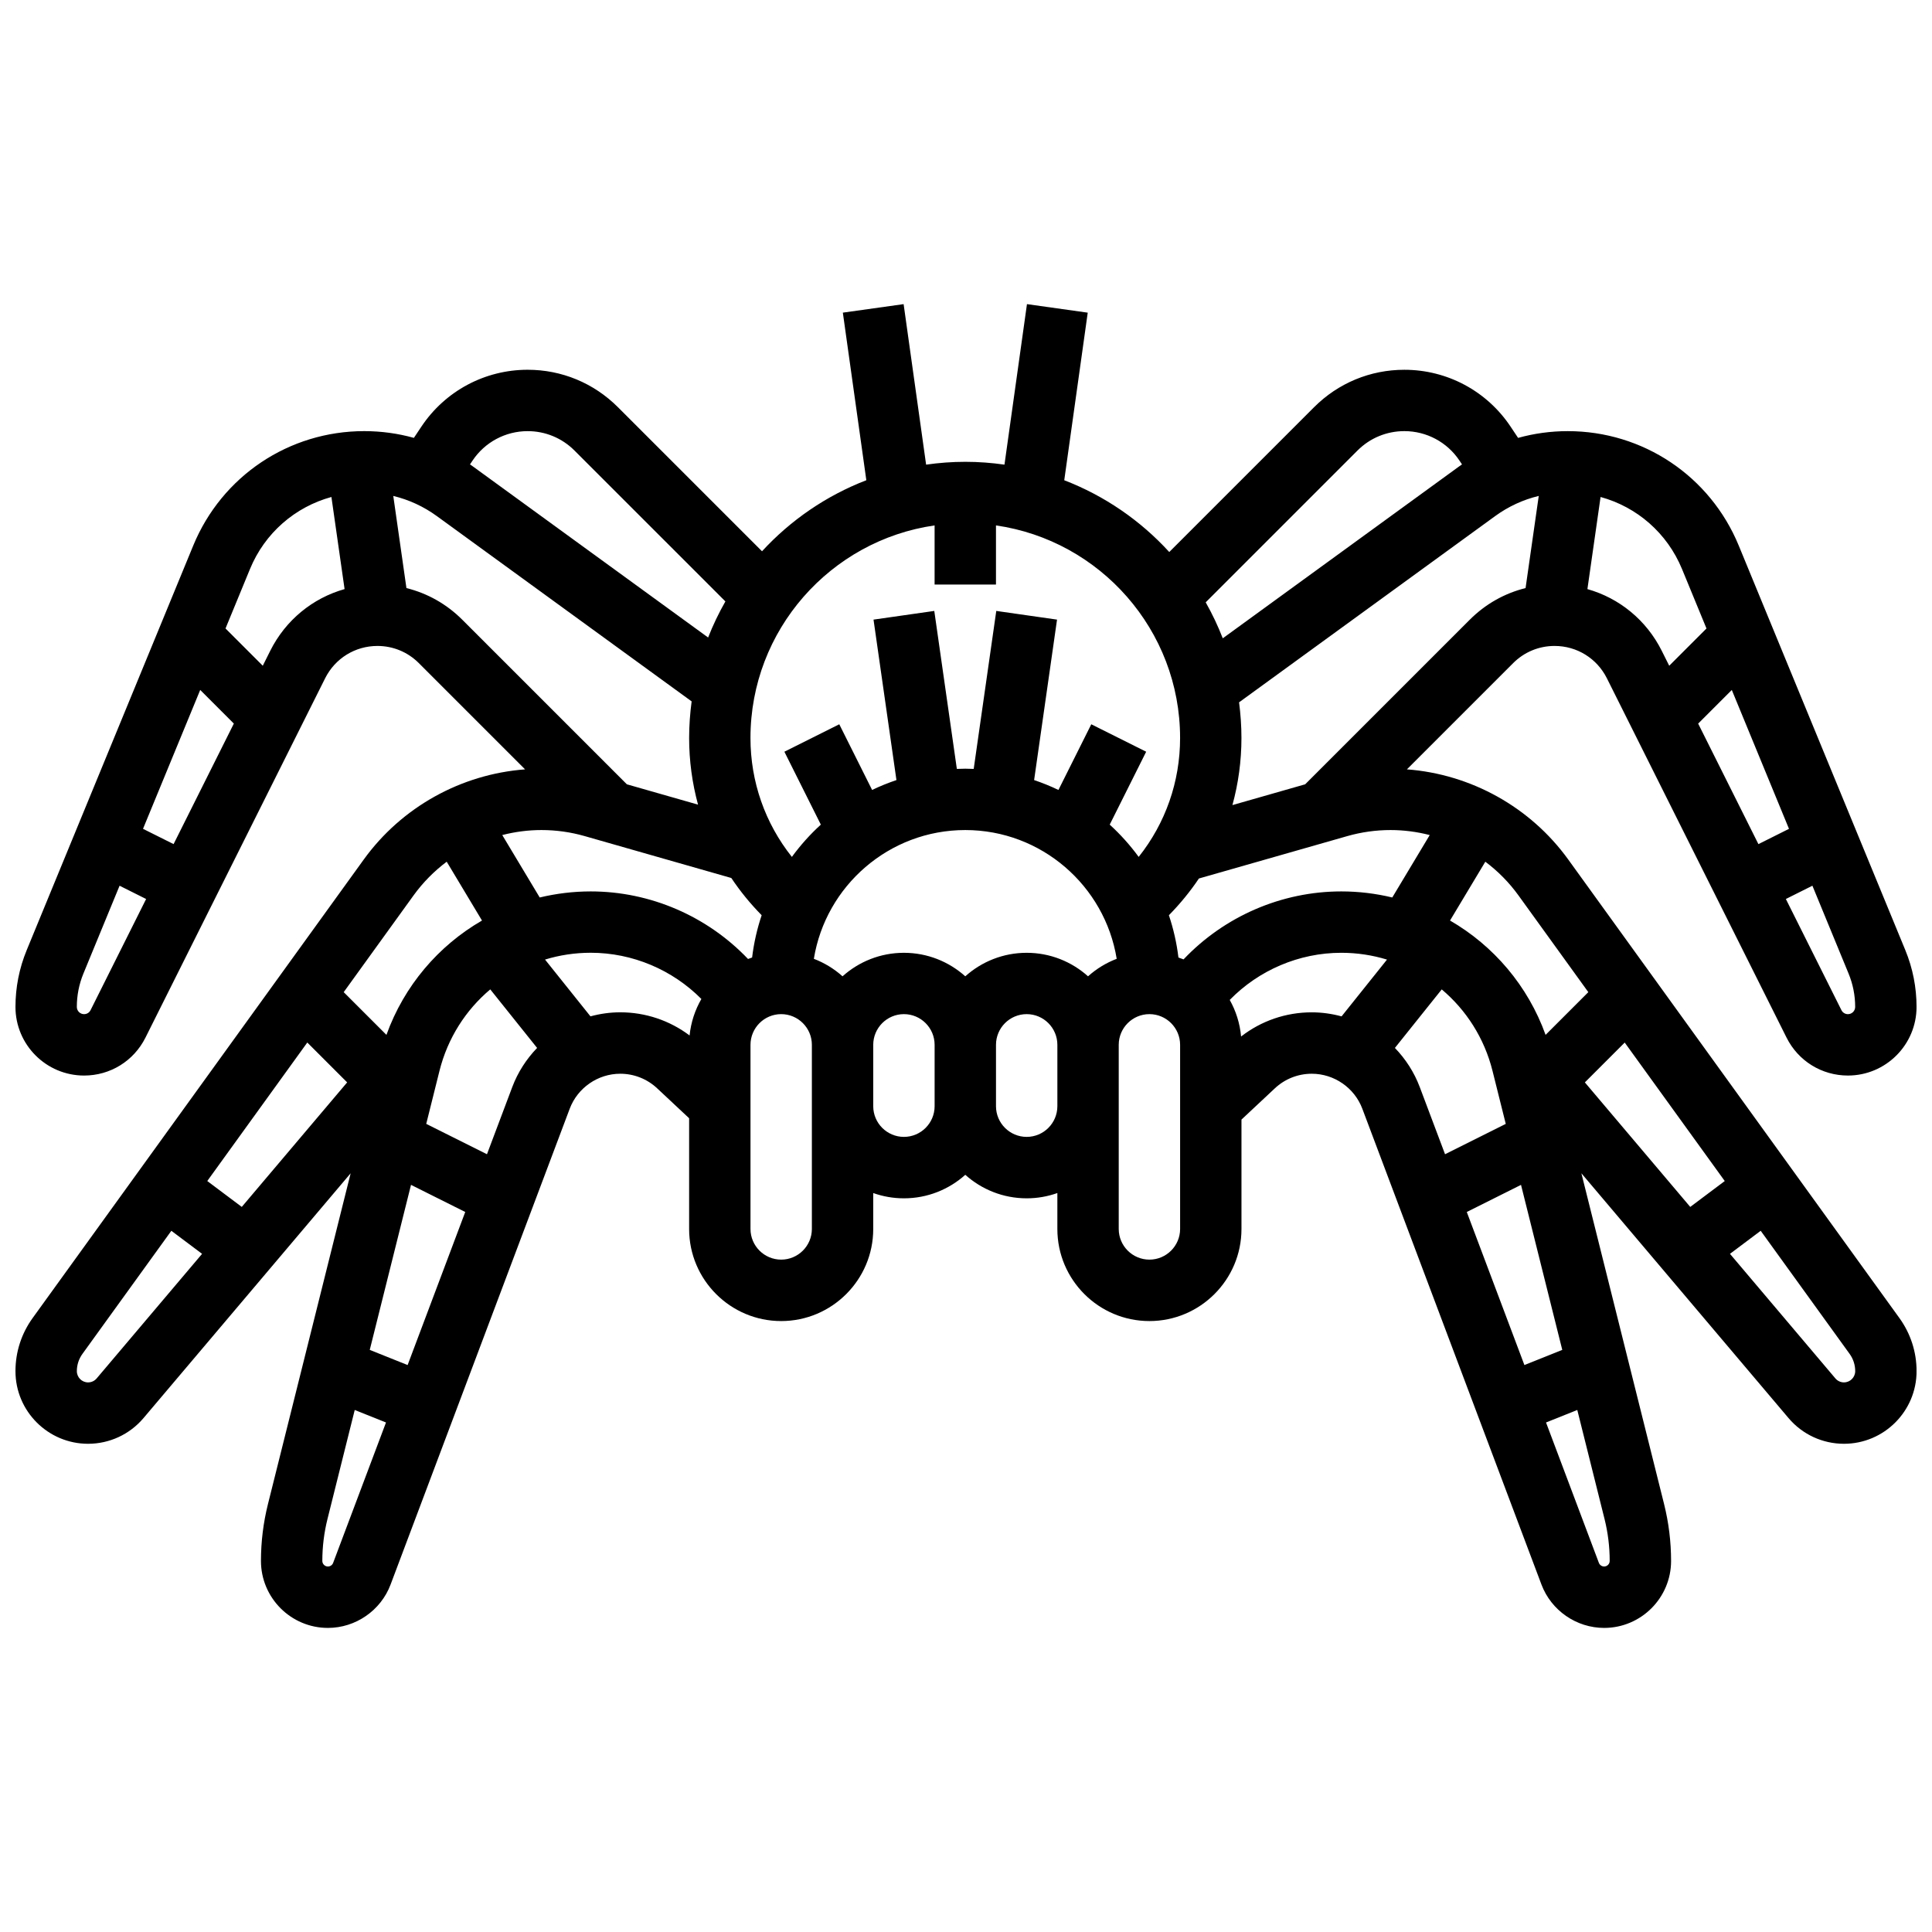 <?xml version="1.0" encoding="UTF-8"?>
<!-- Uploaded to: SVG Repo, www.svgrepo.com, Generator: SVG Repo Mixer Tools -->
<svg width="800px" height="800px" version="1.1" viewBox="144 144 512 512" xmlns="http://www.w3.org/2000/svg">
 <defs>
  <clipPath id="a">
   <path d="m148.09 224h503.81v352h-503.81z"/>
  </clipPath>
 </defs>
 <g clip-path="url(#a)">
  <path d="m559.6 371.78c-10.035-13.898-25.785-22.613-42.754-23.891l28.168-28.168c2.93-2.926 6.82-4.539 10.961-4.539 5.91 0 11.223 3.285 13.867 8.57l47.613 95.227c3.098 6.199 9.332 10.051 16.266 10.051 10.027 0 18.184-8.156 18.184-18.184 0-5.188-1.004-10.254-2.977-15.055l-44.137-107.19c-7.59-18.434-25.375-30.344-45.312-30.344-4.504 0-8.922 0.609-13.168 1.789l-1.992-2.988c-6.289-9.434-16.809-15.062-28.145-15.062-9.035 0-17.531 3.519-23.922 9.91l-38.387 38.387c-7.609-8.336-17.117-14.895-27.828-19.023l6.223-44.41-16.105-2.262-5.961 42.539c-3.394-0.484-6.856-0.75-10.383-0.75-3.523 0-6.988 0.266-10.383 0.75l-5.961-42.539-16.105 2.258 6.223 44.41c-10.625 4.094-20.066 10.586-27.645 18.828l-38.195-38.191c-6.391-6.391-14.887-9.91-23.922-9.91-11.336 0-21.859 5.633-28.148 15.062l-1.992 2.988c-4.246-1.18-8.664-1.789-13.168-1.789-19.934 0-37.723 11.91-45.312 30.344l-44.129 107.2c-1.977 4.801-2.977 9.863-2.977 15.051 0 10.027 8.156 18.184 18.184 18.184 6.934 0 13.164-3.852 16.266-10.051l47.613-95.227c2.644-5.285 7.957-8.57 13.863-8.57 4.141 0 8.035 1.613 10.961 4.539l28.168 28.168c-16.969 1.277-32.715 9.992-42.754 23.891l-87.742 121.5c-2.984 4.129-4.559 9.004-4.559 14.094 0 10.609 8.633 19.242 19.242 19.242 5.672 0 11.027-2.484 14.691-6.812l54.895-64.875-21.914 87.66c-1.234 4.926-1.855 9.996-1.855 15.078 0 9.785 7.961 17.746 17.746 17.746 7.344 0 14.02-4.617 16.605-11.492l47.473-126.1c2.09-5.547 7.469-9.27 13.395-9.27 3.644 0 7.117 1.371 9.777 3.863l8.473 7.93v29.355c0 13.453 10.945 24.395 24.395 24.395 13.453 0 24.395-10.945 24.395-24.395v-9.531c2.547 0.902 5.281 1.398 8.133 1.398 6.242 0 11.945-2.359 16.266-6.231 4.32 3.871 10.02 6.231 16.266 6.231 2.852 0 5.586-0.496 8.133-1.398v9.531c0 13.453 10.945 24.395 24.395 24.395 13.453 0 24.395-10.945 24.395-24.395v-29l8.852-8.285c2.66-2.492 6.133-3.863 9.781-3.863 5.926 0 11.309 3.727 13.395 9.27l47.473 126.1c2.59 6.875 9.262 11.492 16.605 11.492 9.785 0 17.746-7.961 17.746-17.746 0-5.078-0.625-10.148-1.855-15.078l-21.914-87.66 54.895 64.875c3.664 4.332 9.016 6.812 14.691 6.812 10.609 0 19.242-8.633 19.242-19.242 0-5.09-1.574-9.965-4.559-14.094zm41.477 85.207-9.145 6.859-27.926-33 10.559-10.559zm-36.156-50.059-11.324 11.324c-4.688-13.02-13.781-23.629-25.324-30.301l9.352-15.59c3.328 2.496 6.305 5.492 8.789 8.938zm-6.902 94.809-10.035 4.016-15.27-40.562 14.371-7.188zm-31.066-51.852-6.703-17.805c-1.484-3.941-3.758-7.438-6.586-10.367l12.41-15.512c6.473 5.449 11.285 12.898 13.457 21.586l3.512 14.055zm-94.613-47.152c-4.32-3.871-10.02-6.231-16.266-6.231-6.242 0-11.945 2.359-16.266 6.231-4.32-3.871-10.02-6.231-16.266-6.231-6.242 0-11.945 2.359-16.266 6.231-2.207-1.98-4.781-3.562-7.598-4.637 3.137-19.324 19.934-34.125 40.129-34.125 20.195 0 36.992 14.801 40.129 34.125-2.816 1.074-5.387 2.656-7.598 4.637zm-146 18.98c-2.824 2.93-5.102 6.426-6.586 10.367l-6.703 17.805-16.094-8.047 3.512-14.055c2.172-8.688 6.984-16.137 13.457-21.586zm-33.418 36.289 14.371 7.188-15.27 40.562-10.035-4.016zm34.109-76.16-9.926-16.543c3.359-0.863 6.84-1.328 10.375-1.328 3.887 0 7.75 0.539 11.484 1.609l38.84 11.098c2.336 3.5 5.031 6.801 8.043 9.867-1.207 3.59-2.062 7.34-2.531 11.207-0.363 0.121-0.723 0.25-1.078 0.387-10.781-11.316-25.875-17.906-41.695-17.906-4.633 0.004-9.16 0.562-13.512 1.609zm170.62 16.406c-0.445-0.18-0.895-0.344-1.352-0.496-0.469-3.867-1.324-7.617-2.531-11.207 2.977-3.027 5.637-6.281 7.957-9.734l39.309-11.23c3.734-1.066 7.602-1.609 11.484-1.609 3.535 0 7.016 0.465 10.375 1.328l-9.926 16.543c-4.352-1.047-8.875-1.609-13.512-1.609-15.871 0.004-31.012 6.633-41.805 18.016zm75.863-90.031-43.633 43.633-19.277 5.508c1.566-5.723 2.391-11.688 2.391-17.785 0-3.203-0.23-6.352-0.629-9.449l67.855-49.348c3.512-2.555 7.426-4.359 11.562-5.352l-3.492 24.422c-5.547 1.371-10.633 4.227-14.777 8.371zm60.516 27.543 8.914-8.914 15.156 36.805-8.102 4.051zm41.609 75.082c0 1.059-0.859 1.922-1.922 1.922-0.73 0-1.391-0.406-1.719-1.062l-14.727-29.457 7.035-3.519 9.574 23.254c1.168 2.828 1.758 5.809 1.758 8.863zm-45.891-116.05 6.488 15.762-9.875 9.875-1.977-3.953c-4.074-8.148-11.246-13.973-19.703-16.359l3.488-24.41c9.613 2.629 17.645 9.539 21.578 19.086zm-86-31.395c3.316-3.316 7.731-5.144 12.422-5.144 5.887 0 11.348 2.922 14.613 7.82l0.664 0.996c-0.266 0.184-0.531 0.363-0.793 0.555l-62.609 45.535c-1.281-3.301-2.797-6.484-4.523-9.535zm-112.07 19.844v15.672h16.266v-15.672c27.547 3.961 48.793 27.707 48.793 56.336 0 11.59-3.867 22.574-10.973 31.512-2.269-3.102-4.84-5.973-7.676-8.555l9.66-19.32-14.547-7.273-8.703 17.406c-2.078-1.004-4.234-1.871-6.445-2.621l6.074-42.523-16.102-2.301-5.981 41.867c-0.742-0.027-1.484-0.059-2.234-0.059s-1.492 0.027-2.234 0.059l-5.981-41.867-16.102 2.301 6.074 42.523c-2.211 0.75-4.367 1.617-6.445 2.621l-8.703-17.406-14.547 7.273 9.66 19.32c-2.84 2.582-5.406 5.453-7.676 8.555-7.106-8.938-10.973-19.926-10.973-31.512 0-28.629 21.246-52.379 48.793-56.336zm-122.46-17.164c3.266-4.898 8.73-7.82 14.613-7.82 4.691 0 9.102 1.828 12.418 5.144l39.988 39.984c-1.746 3.059-3.277 6.25-4.578 9.562l-62.312-45.32c-0.262-0.191-0.531-0.371-0.793-0.555zm-72.16 60.766 8.914 8.914-15.969 31.941-8.102-4.051zm-29.059 84.859c-0.328 0.656-0.984 1.059-1.719 1.059-1.059 0-1.918-0.859-1.918-1.922 0-3.055 0.59-6.035 1.754-8.859l9.574-23.254 7.035 3.519zm47.617-95.227-1.977 3.953-9.875-9.875 6.488-15.762c3.93-9.547 11.961-16.453 21.578-19.086l3.488 24.41c-8.457 2.387-15.629 8.211-19.703 16.359zm36.094-16.629-3.488-24.418c4.137 0.996 8.047 2.797 11.562 5.352l67.508 49.094c-0.422 3.176-0.664 6.41-0.664 9.699 0 6.055 0.816 11.977 2.359 17.664l-18.863-5.391-43.633-43.633c-4.144-4.141-9.234-6.996-14.781-8.367zm1.883 81.453c2.488-3.441 5.461-6.441 8.789-8.938l9.352 15.59c-11.543 6.672-20.637 17.281-25.324 30.301l-11.324-11.324zm-17.594 49.543-27.926 33-9.145-6.859 26.508-36.703zm-66.383 78.453c-0.566 0.668-1.395 1.055-2.273 1.055-1.645 0-2.977-1.336-2.977-2.981 0-1.652 0.512-3.231 1.477-4.57l23.566-32.629 8.145 6.109zm62.668 48.887c-0.215 0.574-0.773 0.957-1.383 0.957-0.816 0-1.48-0.664-1.48-1.48 0-3.75 0.461-7.496 1.371-11.133l7.215-28.867 8.285 3.312zm76.09-145.91c-2.707 0-5.352 0.383-7.894 1.07l-12.039-15.047c3.844-1.176 7.914-1.805 12.105-1.805 11.066 0 21.637 4.5 29.328 12.25-1.676 2.902-2.773 6.18-3.125 9.672-5.277-3.973-11.688-6.141-18.375-6.141zm50.781 57.41c0 4.484-3.648 8.133-8.133 8.133s-8.133-3.648-8.133-8.133v-48.793c0-4.484 3.648-8.133 8.133-8.133s8.133 3.648 8.133 8.133zm24.395-24.395c-4.484 0-8.133-3.648-8.133-8.133v-16.266c0-4.484 3.648-8.133 8.133-8.133s8.133 3.648 8.133 8.133v16.266c0 4.484-3.648 8.133-8.133 8.133zm32.531 0c-4.484 0-8.133-3.648-8.133-8.133v-16.266c0-4.484 3.648-8.133 8.133-8.133s8.133 3.648 8.133 8.133v16.266c-0.004 4.484-3.648 8.133-8.133 8.133zm40.66 24.395c0 4.484-3.648 8.133-8.133 8.133-4.484 0-8.133-3.648-8.133-8.133v-48.793c0-4.484 3.648-8.133 8.133-8.133 4.484 0 8.133 3.648 8.133 8.133zm16.16-50.996c-0.316-3.496-1.371-6.781-3.008-9.695 7.711-7.898 18.387-12.492 29.57-12.492 4.191 0 8.258 0.629 12.105 1.805l-12.035 15.047c-2.543-0.688-5.188-1.07-7.894-1.07-6.84-0.008-13.395 2.254-18.738 6.406zm96.207 140.45c-0.613 0-1.168-0.387-1.387-0.957l-14.008-37.207 8.285-3.312 7.215 28.863c0.91 3.641 1.371 7.387 1.371 11.133 0.004 0.82-0.66 1.48-1.477 1.48zm63.559-48.789c-0.879 0-1.707-0.383-2.273-1.055l-27.934-33.012 8.145-6.109 23.566 32.629c0.965 1.336 1.477 2.918 1.477 4.57 0 1.637-1.336 2.977-2.981 2.977z"/>
 </g>
</svg>